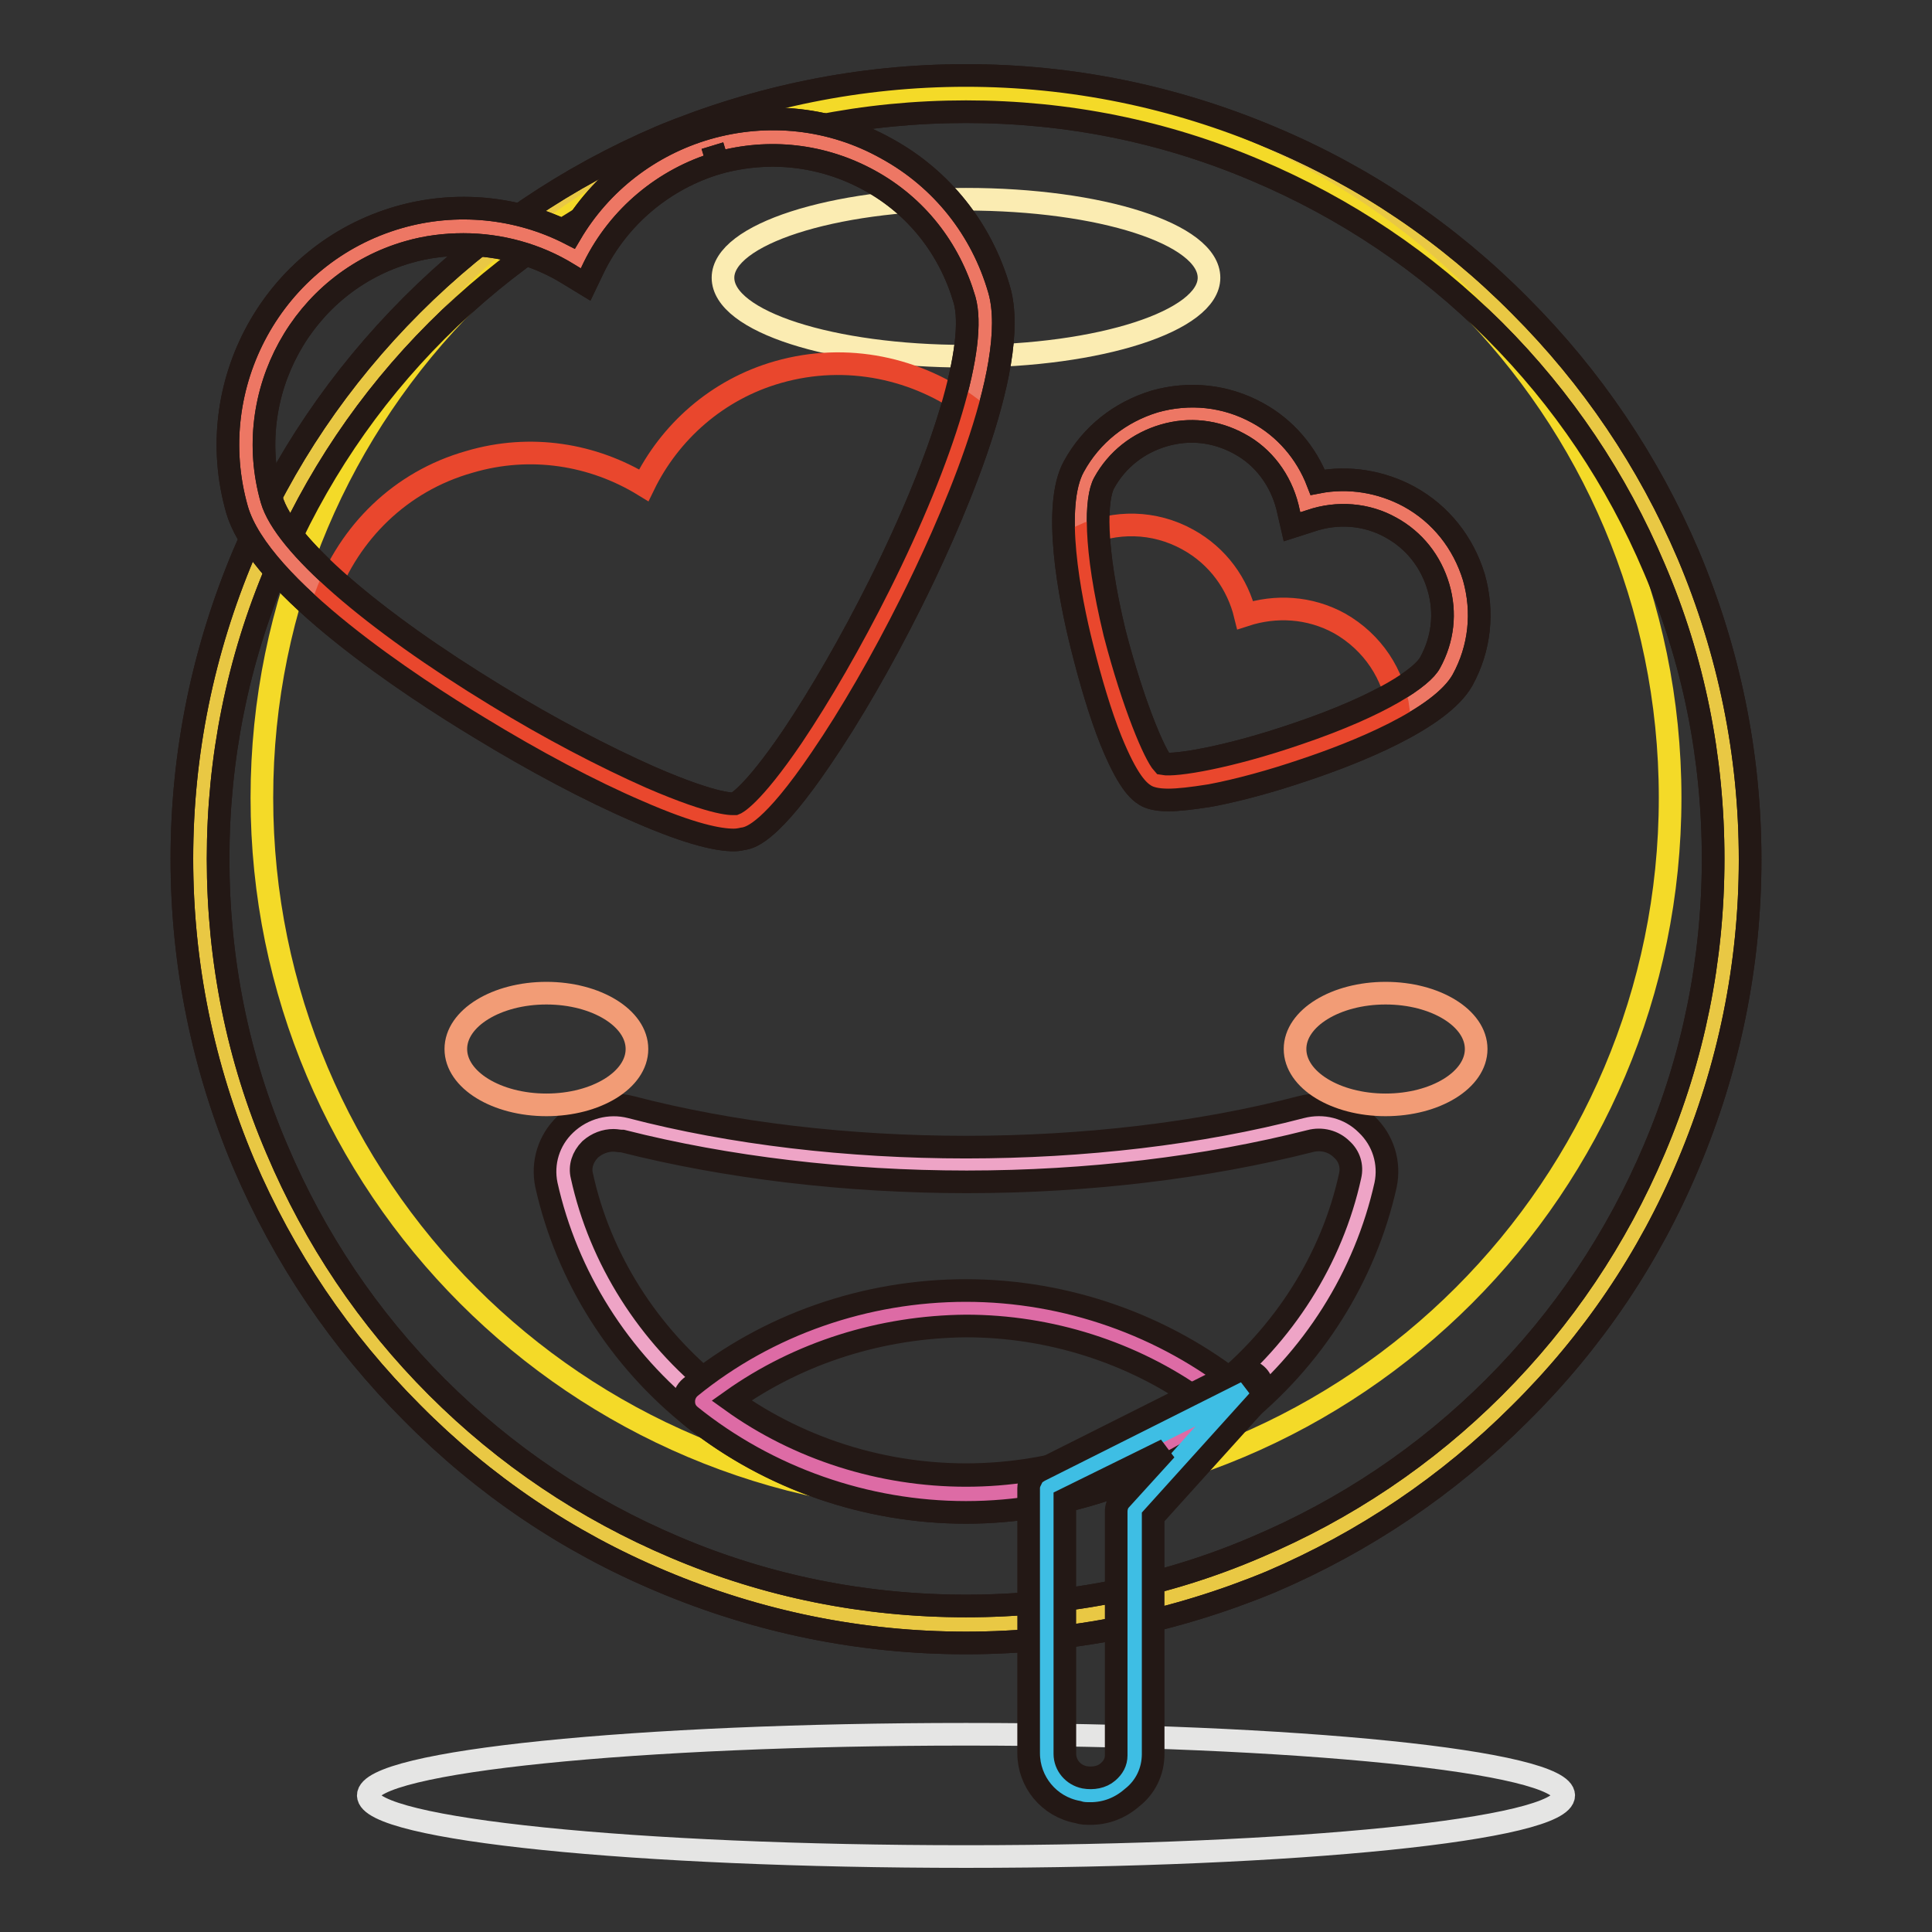 <?xml version="1.0" encoding="utf-8"?>
<!-- Svg Vector Icons : http://www.onlinewebfonts.com/icon -->
<!DOCTYPE svg PUBLIC "-//W3C//DTD SVG 1.1//EN" "http://www.w3.org/Graphics/SVG/1.1/DTD/svg11.dtd">
<svg version="1.1" xmlns="http://www.w3.org/2000/svg" xmlns:xlink="http://www.w3.org/1999/xlink" x="0px" y="0px" viewBox="0 0 256 256" enable-background="new 0 0 256 256" xml:space="preserve">
<rect x="0" y="0" width="256" height="256" fill="#333333" stroke="none"/>
<g> <path stroke-width="3" fill-opacity="0" stroke="#e9c844"  d="M26.6,113.9c0,56,45.4,101.4,101.4,101.4c56,0,101.4-45.4,101.4-101.4l0,0c0-56-45.4-101.4-101.4-101.4 C72,12.4,26.6,57.8,26.6,113.9z"/> <path stroke-width="3" fill-opacity="0" stroke="#231815"  d="M128,217.7c-14,0-27.6-2.8-40.4-8.2c-12.4-5.2-23.5-12.7-33-22.3c-9.5-9.5-17-20.6-22.3-33 c-5.4-12.8-8.2-26.4-8.2-40.4c0-14,2.8-27.6,8.2-40.4C37.5,61.1,45,50,54.6,40.4c9.5-9.5,20.6-17,33-22.3C100.4,12.8,114,10,128,10 c14,0,27.6,2.8,40.4,8.2c12.4,5.2,23.5,12.7,33,22.3c9.5,9.5,17,20.6,22.3,33c5.4,12.8,8.2,26.4,8.2,40.4s-2.8,27.6-8.2,40.4 c-5.2,12.4-12.7,23.5-22.3,33c-9.5,9.5-20.6,17-33,22.3C155.6,214.9,142,217.7,128,217.7L128,217.7z M128,14.8 c-13.4,0-26.4,2.6-38.6,7.8c-11.8,5-22.4,12.1-31.5,21.2S41.7,63.5,36.7,75.3c-5.2,12.2-7.8,25.2-7.8,38.5 c0,13.4,2.6,26.4,7.8,38.5c5,11.8,12.1,22.4,21.2,31.5s19.7,16.2,31.5,21.2c12.2,5.2,25.2,7.8,38.6,7.8s26.4-2.6,38.5-7.8 c11.8-5,22.4-12.1,31.5-21.2c9.1-9.1,16.2-19.7,21.2-31.5c5.2-12.2,7.8-25.2,7.8-38.5c0-13.4-2.6-26.4-7.8-38.5 c-5-11.8-12.1-22.4-21.2-31.5c-9.1-9.1-19.7-16.2-31.5-21.2C154.3,17.4,141.4,14.8,128,14.8z"/> <path stroke-width="3" fill-opacity="0" stroke="#f4da28"  d="M34.7,105.7c0,51.5,41.8,93.3,93.3,93.3c51.5,0,93.3-41.8,93.3-93.3c0-51.5-41.8-93.3-93.3-93.3 C76.5,12.4,34.7,54.2,34.7,105.7z"/> <path stroke-width="3" fill-opacity="0" stroke="#231815"  d="M128,217.7c-14,0-27.6-2.8-40.4-8.2c-12.4-5.2-23.5-12.7-33-22.3c-9.5-9.5-17-20.6-22.3-33 c-5.4-12.8-8.2-26.4-8.2-40.4c0-14,2.8-27.6,8.2-40.4C37.5,61.1,45,50,54.6,40.4c9.5-9.5,20.6-17,33-22.3C100.4,12.8,114,10,128,10 c14,0,27.6,2.8,40.4,8.2c12.4,5.2,23.5,12.7,33,22.3c9.5,9.5,17,20.6,22.3,33c5.4,12.8,8.2,26.4,8.2,40.4s-2.8,27.6-8.2,40.4 c-5.2,12.4-12.7,23.5-22.3,33c-9.5,9.5-20.6,17-33,22.3C155.6,214.9,142,217.7,128,217.7L128,217.7z M128,14.8 c-13.4,0-26.4,2.6-38.6,7.8c-11.8,5-22.4,12.1-31.5,21.2S41.7,63.5,36.7,75.3c-5.2,12.2-7.8,25.2-7.8,38.5 c0,13.4,2.6,26.4,7.8,38.5c5,11.8,12.1,22.4,21.2,31.5s19.7,16.2,31.5,21.2c12.2,5.2,25.2,7.8,38.6,7.8s26.4-2.6,38.5-7.8 c11.8-5,22.4-12.1,31.5-21.2c9.1-9.1,16.2-19.7,21.2-31.5c5.2-12.2,7.8-25.2,7.8-38.5c0-13.4-2.6-26.4-7.8-38.5 c-5-11.8-12.1-22.4-21.2-31.5c-9.1-9.1-19.7-16.2-31.5-21.2C154.3,17.4,141.4,14.8,128,14.8z"/> <path stroke-width="3" fill-opacity="0" stroke="#fbecb2"  d="M95.8,36.8c0,5.8,14.4,10.4,32.2,10.4c17.8,0,32.2-4.7,32.2-10.4c0-5.8-14.4-10.4-32.2-10.4 C110.2,26.4,95.8,31.1,95.8,36.8z"/> <path stroke-width="3" fill-opacity="0" stroke="#eea4c6"  d="M128,154.3c-16.4,0-31.8-1.9-45-5.3c-4.8-1.2-9.3,2.8-8.2,7.5c5.2,23.7,27.1,41.5,53.2,41.5 c26.2,0,48-17.8,53.2-41.5c1-4.6-3.5-8.7-8.2-7.5C159.7,152.4,144.4,154.3,128,154.3z"/> <path stroke-width="3" fill-opacity="0" stroke="#231815"  d="M128,200.4c-13.1,0-25.9-4.4-36-12.4c-10-7.9-16.9-18.9-19.6-31c-0.6-2.9,0.3-5.9,2.5-8 c2.3-2.2,5.6-3.1,8.7-2.3c13.4,3.5,28.8,5.3,44.4,5.3c15.6,0,31-1.8,44.4-5.3c3.1-0.8,6.4,0,8.7,2.3c2.2,2.1,3.1,5.1,2.5,8 c-2.7,12.1-9.6,23.1-19.6,31C153.9,195.9,141.1,200.4,128,200.4L128,200.4z M81.3,151.1c-1.1,0-2.2,0.4-3.1,1.2 c-1,1-1.4,2.3-1.1,3.5c2.4,11,8.8,21.1,17.9,28.3c9.3,7.3,21,11.3,33,11.3s23.7-4,33-11.3c9.1-7.2,15.5-17.3,17.9-28.3 c0.3-1.3-0.1-2.6-1.1-3.5c-1.1-1.1-2.7-1.5-4.2-1.1c-13.8,3.5-29.5,5.4-45.5,5.4c-16,0-31.8-1.9-45.6-5.4 C82,151.2,81.7,151.1,81.3,151.1z"/> <path stroke-width="3" fill-opacity="0" stroke="#dd6ba5"  d="M163,185.6c-9.5-7.7-21.7-12.3-35-12.3c-13.3,0-25.5,4.6-35,12.3c9.5,7.7,21.7,12.3,35,12.3 C141.3,197.9,153.5,193.3,163,185.6z"/> <path stroke-width="3" fill-opacity="0" stroke="#231815"  d="M128,200.4c-13.3,0-26.3-4.6-36.5-12.8c-0.6-0.5-0.9-1.1-0.9-1.9c0-0.7,0.3-1.4,0.9-1.9 c10.2-8.3,23.2-12.8,36.5-12.8c13.3,0,26.3,4.6,36.5,12.8c0.6,0.5,0.9,1.2,0.9,1.9c0,0.7-0.3,1.4-0.9,1.9 C154.3,195.8,141.3,200.4,128,200.4z M96.9,185.6c8.9,6.4,19.9,9.9,31.1,9.9c11.2,0,22.1-3.5,31-9.9c-8.9-6.4-19.9-9.9-31-9.9 C116.8,175.8,105.9,179.2,96.9,185.6z"/> <path stroke-width="3" fill-opacity="0" stroke="#f29c76"  d="M60.4,139c0,4.1,5.4,7.4,12,7.4c6.6,0,12-3.3,12-7.4s-5.4-7.4-12-7.4C65.8,131.6,60.4,134.9,60.4,139z"/> <path stroke-width="3" fill-opacity="0" stroke="#f29c76"  d="M171.6,139c0,4.1,5.4,7.4,12,7.4c6.6,0,12-3.3,12-7.4s-5.4-7.4-12-7.4C177,131.6,171.6,134.9,171.6,139z"/> <path stroke-width="3" fill-opacity="0" stroke="#e5e5e4"  d="M48.8,237.9c0,4.5,35.4,8.1,79.2,8.1c43.7,0,79.2-3.6,79.2-8.1c0,0,0,0,0,0c0-4.5-35.5-8.1-79.2-8.1 C84.3,229.8,48.8,233.4,48.8,237.9L48.8,237.9z"/> <path stroke-width="3" fill-opacity="0" stroke="#3ebee4"  d="M164.8,184.1l-26.1,13.1c0,0,0,0,0,0.1v35.1c0,2.6,1.8,4.9,4.6,5.4c3.7,0.7,7-1.9,7-5.2v-32.3L164.8,184.1z "/> <path stroke-width="3" fill-opacity="0" stroke="#231815"  d="M144.5,240.3c-0.6,0-1.1,0-1.7-0.2c-3.8-0.7-6.5-4-6.5-7.8v-35.1c0-0.4,0.1-0.7,0.3-1.1l0-0.1 c0.2-0.5,0.6-0.8,1.1-1.1l26.1-13.1c1-0.5,2.3-0.2,3,0.7c0.7,0.9,0.6,2.2-0.1,3.1l-13.9,15.4v31.4c0,2.3-1,4.4-2.8,5.8 C148.4,239.6,146.5,240.3,144.5,240.3L144.5,240.3z M141.1,198.7v33.7c0,1.5,1.1,2.8,2.6,3.1c1.1,0.2,2.3,0,3.1-0.7 c0.7-0.6,1.1-1.3,1.1-2.2v-32.3c0-0.6,0.2-1.2,0.6-1.6l6-6.6L141.1,198.7L141.1,198.7z"/> <path stroke-width="3" fill-opacity="0" stroke="#ed7764"  d="M94.4,19.3c-8.1,2.3-14.4,8-17.8,15c-6.7-4.1-15-5.5-23.1-3.1c-15.3,4.4-24.1,20.4-19.7,35.7 c4.4,15.3,56.8,44.1,64.3,41.9s36.4-54.5,32-69.8C125.7,23.7,109.7,14.8,94.4,19.3z"/> <path stroke-width="3" fill-opacity="0" stroke="#231815"  d="M97.2,111.3c-1.8,0-5.4-0.6-12.7-3.8c-6.3-2.7-13.8-6.7-21-11.1c-8.6-5.2-29.1-18.5-32.1-28.9 C26.7,51,36.2,33.6,52.8,28.8c7.6-2.2,15.8-1.4,22.8,2.2c4-6.8,10.5-11.8,18.1-14c8-2.3,16.5-1.4,23.8,2.7 c7.3,4,12.6,10.7,14.9,18.7c3,10.4-7.2,32.5-11.7,41.5c-3.8,7.6-8,14.9-11.9,20.6c-6.5,9.6-9.2,10.4-10.1,10.6 C98.5,111.1,98,111.3,97.2,111.3L97.2,111.3z M61.4,32.4c-2.4,0-4.9,0.3-7.3,1c-14,4-22.1,18.8-18.1,32.8 c1.7,5.9,13.2,15.9,29.8,26c7,4.3,14.3,8.1,20.4,10.8c9,3.9,11.1,3.5,11.2,3.5c0,0,2.1-0.8,7.6-8.9c3.7-5.5,7.8-12.6,11.5-20 c8.7-17.4,13-32,11.3-37.9c-2-6.8-6.4-12.4-12.6-15.8c-6.2-3.4-13.3-4.2-20.1-2.3l-0.7-2.3l0.7,2.3c-7.1,2.1-13.1,7.1-16.4,13.8 l-1.1,2.3l-2.3-1.4C71.1,33.7,66.2,32.4,61.4,32.4L61.4,32.4z"/> <path stroke-width="3" fill-opacity="0" stroke="#e9472d"  d="M103.1,49.3c-8.1,2.3-14.4,8-17.8,15c-6.7-4.1-15-5.5-23.1-3.1c-9.2,2.6-15.9,9.4-19,17.7 c16.6,14.8,49.1,31.6,55,29.9c5.8-1.7,24.4-33.3,30.5-54.7C121.6,48.8,112.2,46.7,103.1,49.3z"/> <path stroke-width="3" fill-opacity="0" stroke="#231815"  d="M97.2,111.3c-1.8,0-5.4-0.6-12.7-3.8c-6.3-2.7-13.8-6.7-21-11.1c-8.6-5.2-29.1-18.5-32.1-28.9 C26.7,51,36.2,33.6,52.8,28.8c7.6-2.2,15.8-1.4,22.8,2.2c4-6.8,10.5-11.8,18.1-14c8-2.3,16.5-1.4,23.8,2.7 c7.3,4,12.6,10.7,14.9,18.7c3,10.4-7.2,32.5-11.7,41.5c-3.8,7.6-8,14.9-11.9,20.6c-6.5,9.6-9.2,10.4-10.1,10.6 C98.5,111.1,98,111.3,97.2,111.3L97.2,111.3z M61.4,32.4c-2.4,0-4.9,0.3-7.3,1c-14,4-22.1,18.8-18.1,32.8 c1.7,5.9,13.2,15.9,29.8,26c7,4.3,14.3,8.1,20.4,10.8c9,3.9,11.1,3.5,11.2,3.5c0,0,2.1-0.8,7.6-8.9c3.7-5.5,7.8-12.6,11.5-20 c8.7-17.4,13-32,11.3-37.9c-2-6.8-6.4-12.4-12.6-15.8c-6.2-3.4-13.3-4.2-20.1-2.3l-0.7-2.3l0.7,2.3c-7.1,2.1-13.1,7.1-16.4,13.8 l-1.1,2.3l-2.3-1.4C71.1,33.7,66.2,32.4,61.4,32.4L61.4,32.4z"/> <path stroke-width="3" fill-opacity="0" stroke="#ed7764"  d="M185.6,67.9c-4-2.2-8.5-2.4-12.5-1.1c-1-4.1-3.6-7.8-7.6-10c-7.5-4.1-16.9-1.4-21.1,6.1 c-4.1,7.5,4.8,38.4,8.5,40.4c3.7,2,34.6-6.9,38.7-14.4C195.8,81.4,193.1,72,185.6,67.9z"/> <path stroke-width="3" fill-opacity="0" stroke="#231815"  d="M154.8,106c-1.6,0-2.5-0.3-3-0.6c-1-0.6-2.4-1.9-4.6-7.3c-1.4-3.5-2.7-7.9-3.8-12.3c-1.7-6.7-4-18.8-1.1-24 c2.3-4.2,6.1-7.2,10.7-8.6c4.6-1.3,9.4-0.8,13.6,1.5c3.7,2,6.5,5.3,8,9.2c4.1-0.8,8.4-0.1,12.1,1.9c4.2,2.3,7.2,6.1,8.6,10.7 c1.3,4.6,0.8,9.4-1.5,13.6c-2.9,5.2-14.3,9.7-20.9,11.9c-4.4,1.5-8.8,2.7-12.5,3.4C157.9,105.8,156.1,106,154.8,106L154.8,106z  M154.1,101.2c1.6,0.3,8.6-0.8,17.9-4c11.2-3.8,16.5-7.5,17.5-9.4c1.7-3.1,2.1-6.6,1.1-10c-1-3.4-3.2-6.2-6.3-7.9 c-3.2-1.8-7.1-2.1-10.6-0.9l-2.5,0.8l-0.6-2.6c-0.9-3.6-3.2-6.7-6.4-8.4c-3.1-1.7-6.6-2.1-10-1.1c-3.4,1-6.2,3.2-7.9,6.3 c-1.1,2-1.4,8.3,1.4,19.9C150.2,93.5,153,100,154.1,101.2z"/> <path stroke-width="3" fill-opacity="0" stroke="#e9472d"  d="M177.5,82.6c-4-2.2-8.5-2.4-12.5-1.1c-1-4.1-3.6-7.8-7.6-10c-4.5-2.5-9.7-2.5-14-0.5 c0.7,11.9,6.7,30.7,9.5,32.3c2.8,1.6,21.9-3.4,32.4-9.2C184.7,89.4,181.9,85.1,177.5,82.6z"/> <path stroke-width="3" fill-opacity="0" stroke="#231815"  d="M154.8,106c-1.6,0-2.5-0.3-3-0.6c-1-0.6-2.4-1.9-4.6-7.3c-1.4-3.5-2.7-7.9-3.8-12.3c-1.7-6.7-4-18.8-1.1-24 c2.3-4.2,6.1-7.2,10.7-8.6c4.6-1.3,9.4-0.8,13.6,1.5c3.7,2,6.5,5.3,8,9.2c4.1-0.8,8.4-0.1,12.1,1.9c4.2,2.3,7.2,6.1,8.6,10.7 c1.3,4.6,0.8,9.4-1.5,13.6c-2.9,5.2-14.3,9.7-20.9,11.9c-4.4,1.5-8.8,2.7-12.5,3.4C157.9,105.8,156.1,106,154.8,106L154.8,106z  M154.1,101.2c1.6,0.3,8.6-0.8,17.9-4c11.2-3.8,16.5-7.5,17.5-9.4c1.7-3.1,2.1-6.6,1.1-10c-1-3.4-3.2-6.2-6.3-7.9 c-3.2-1.8-7.1-2.1-10.6-0.9l-2.5,0.8l-0.6-2.6c-0.9-3.6-3.2-6.7-6.4-8.4c-3.1-1.7-6.6-2.1-10-1.1c-3.4,1-6.2,3.2-7.9,6.3 c-1.1,2-1.4,8.3,1.4,19.9C150.2,93.5,153,100,154.1,101.2z"/></g>
</svg>